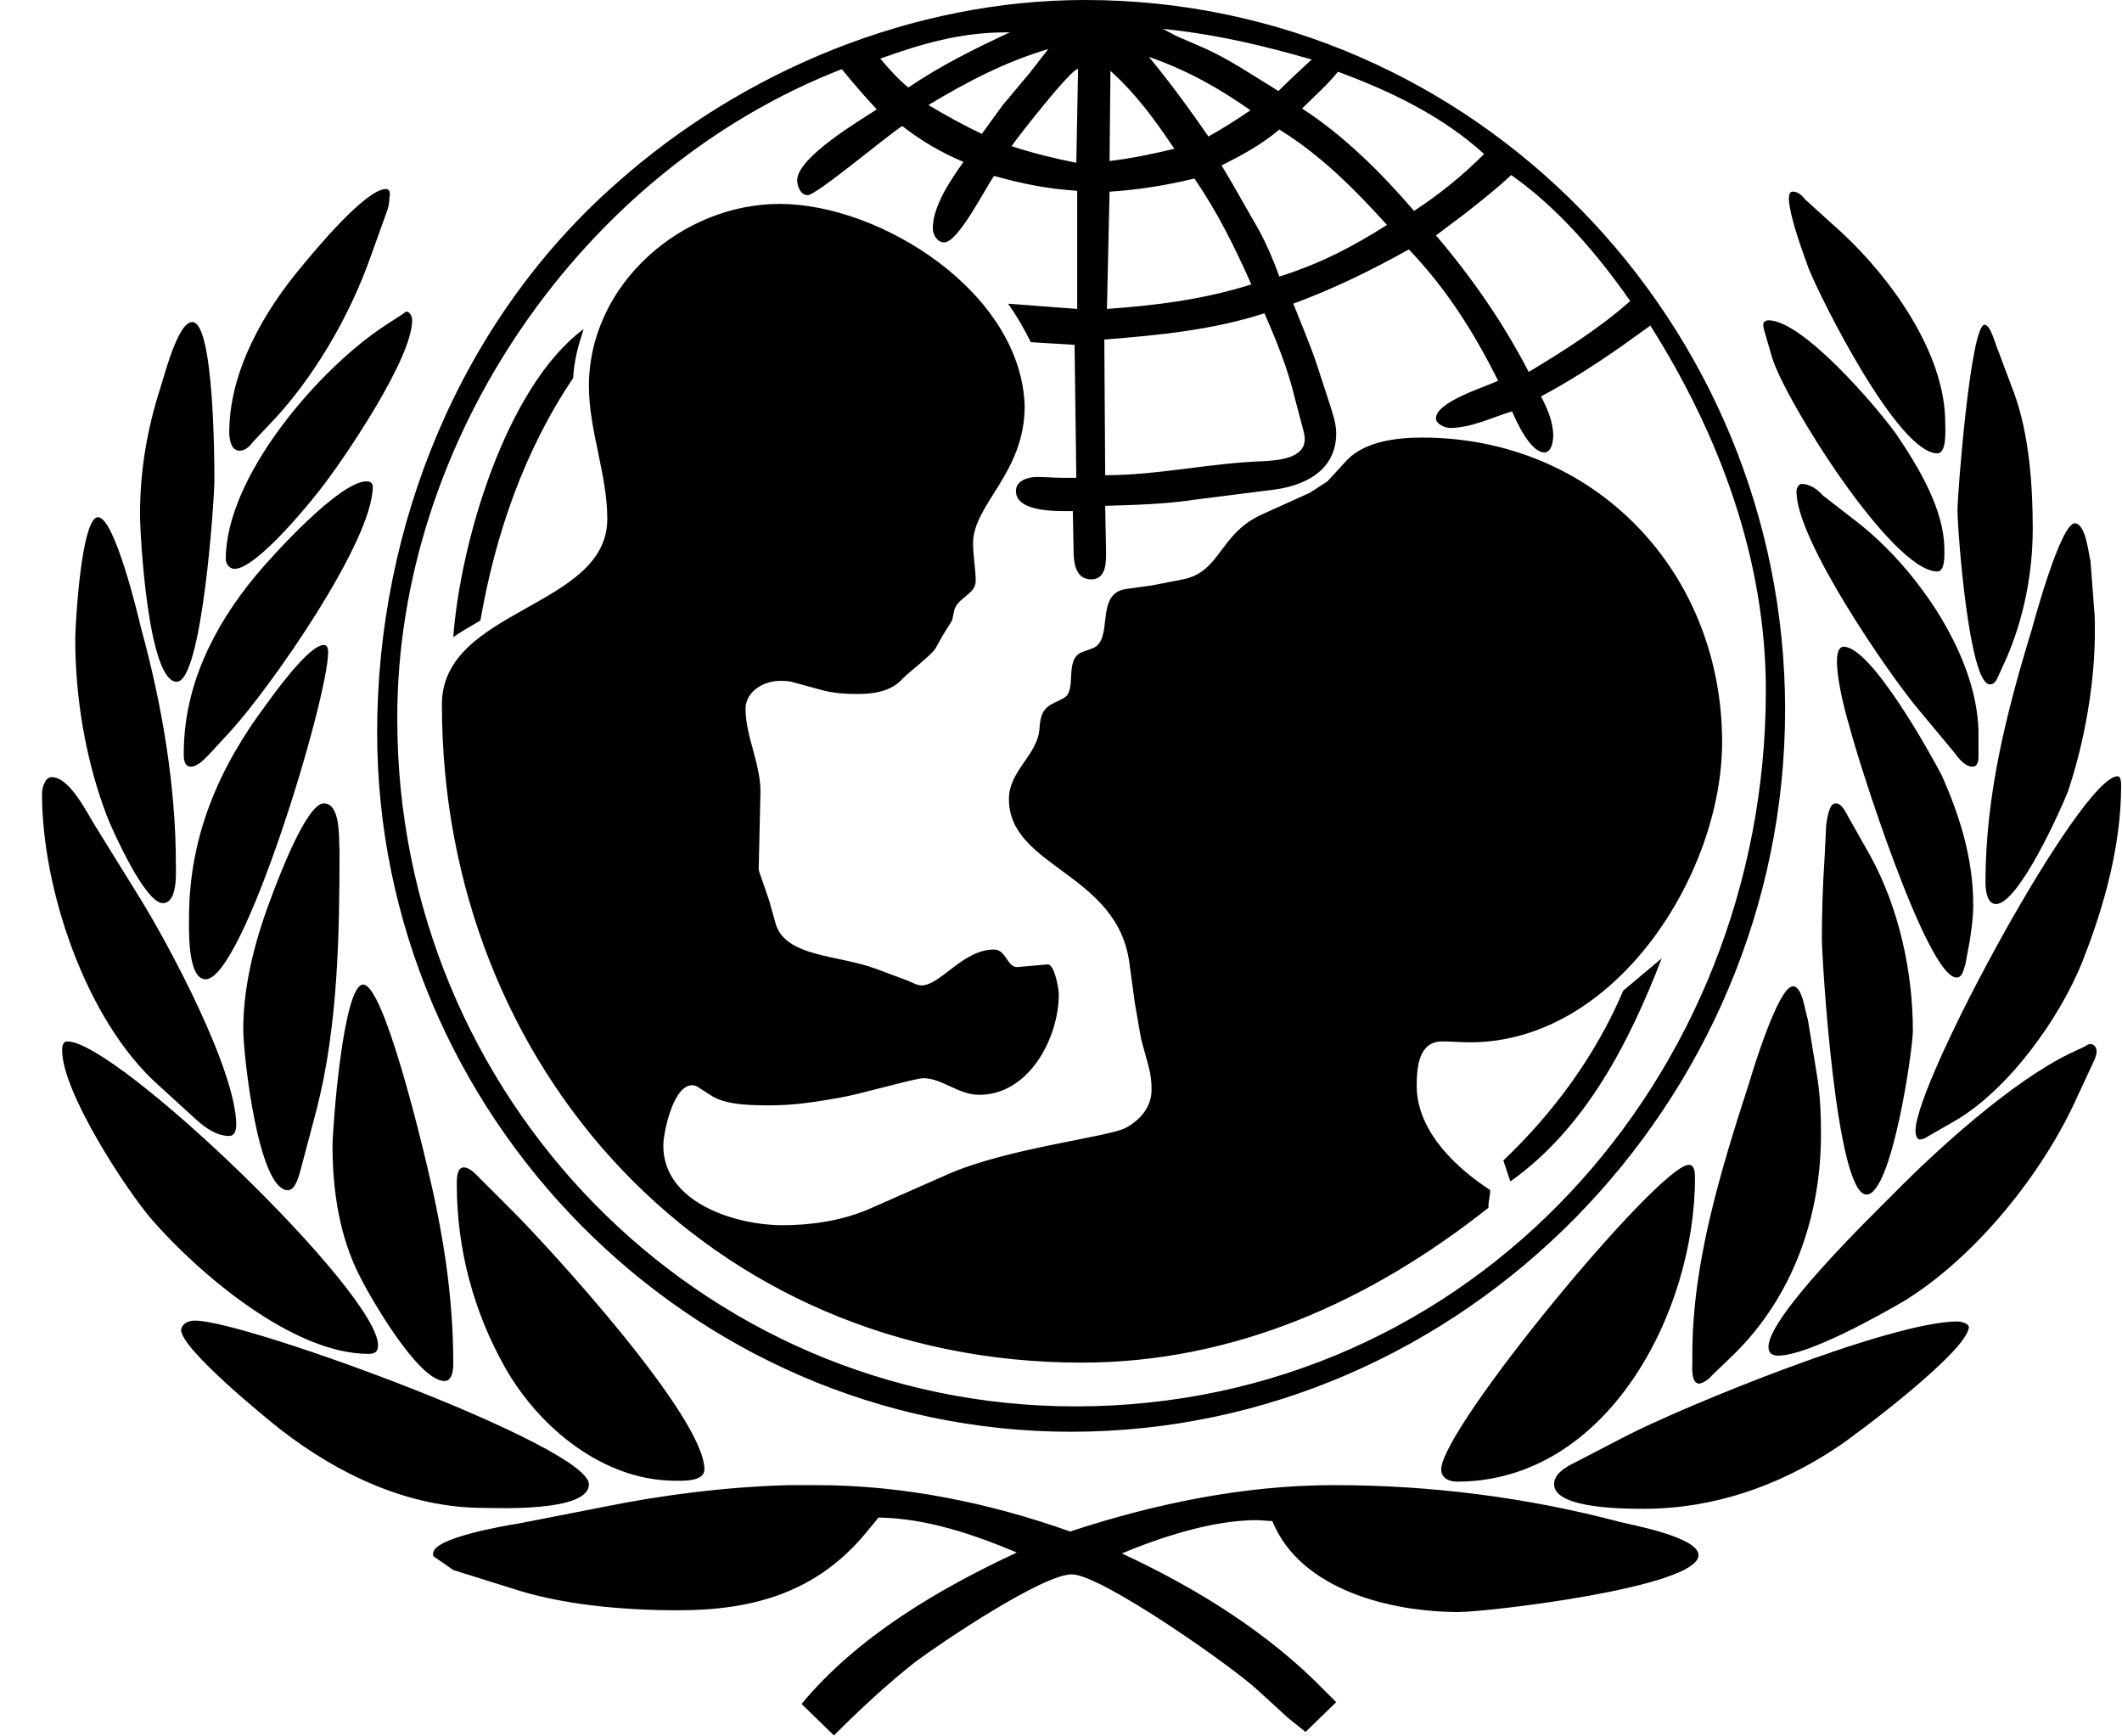 <?xml version="1.0" encoding="utf-8"?>
<!-- Generator: Adobe Illustrator 22.1.0, SVG Export Plug-In . SVG Version: 6.00 Build 0)  -->
<svg version="1.1"
	 id="svg3098" inkscape:version="0.48.4 r9939" sodipodi:docname="Unicef logo.svg" xmlns:cc="http://creativecommons.org/ns#" xmlns:dc="http://purl.org/dc/elements/1.1/" xmlns:inkscape="http://www.inkscape.org/namespaces/inkscape" xmlns:rdf="http://www.w3.org/1999/02/22-rdf-syntax-ns#" xmlns:sodipodi="http://sodipodi.sourceforge.net/DTD/sodipodi-0.dtd" xmlns:svg="http://www.w3.org/2000/svg"
	 xmlns="http://www.w3.org/2000/svg" xmlns:xlink="http://www.w3.org/1999/xlink" x="0px" y="0px" viewBox="0 0 242.5 198.4"
	 style="enable-background:new 0 0 242.5 198.4;" xml:space="preserve">
<sodipodi:namedview  bordercolor="#666666" borderopacity="1" gridtolerance="10" guidetolerance="10" id="namedview3207" inkscape:current-layer="svg3098" inkscape:cx="1105.0694" inkscape:cy="149.90287" inkscape:pageopacity="0" inkscape:pageshadow="2" inkscape:window-height="706" inkscape:window-maximized="1" inkscape:window-width="1366" inkscape:window-x="-8" inkscape:window-y="-8" inkscape:zoom="0.25" objecttolerance="10" pagecolor="#ffffff" showgrid="false">
	</sodipodi:namedview>
<path id="path3109" inkscape:connector-curvature="0" d="M124,0c-19.6,0-39,8-53.5,20.9C52.6,36.6,43.1,60.1,43.1,83.7
	c0,43.4,35.5,79.9,79.3,79.9c44.9,0,81.6-37.7,81.6-82.5C204,36.9,168.5,0,124,0z M132.9,3.3c5,0.5,9.7,1.5,14.5,2.8l2.5,0.7
	c-1.3,1.2-2.6,2.4-3.8,3.6c-2.8-1.7-5.7-3.7-8.7-5l-3-1.3L132.9,3.3L132.9,3.3z M114.9,3.7h0.5c-4.1,1.9-7.9,3.8-11.6,6.3
	c-1.2-1-2.2-2.1-3.2-3.3C105.3,5,109.8,3.7,114.9,3.7z M119.8,5.6l-2.1,2.7l-3.1,3.7l-2.4,3.3c-2.1-1-4.1-2.1-6.1-3.3
	C110.6,9.3,114.8,7.1,119.8,5.6L119.8,5.6z M131.3,6.5c4.3,1.5,7.9,3.5,11.6,6.1c-1.6,1.1-3.2,2.1-4.8,3l-1.4-2
	C135,11.2,133.2,8.8,131.3,6.5z M96.2,7.9c1.3,1.6,2.6,3.1,4,4.6c-2,1.3-9.1,5.5-9.1,8.1c0,0.7,0.4,1.7,1.2,1.7
	c1,0,8.7-6.5,10.8-7.9c2.2,1.7,4.4,3,7,4.1c-1.4,2-3.5,5-3.5,7.6c0,0.7,0.5,1.6,1.3,1.6c1.6,0,4.7-6.2,5.7-7.6
	c3.2,0.9,6.2,1.5,9.5,1.7v13.5c-2.6-0.2-5.3-0.4-7.9-0.6c1,1.4,1.8,2.8,2.6,4.4l5,0.3l0.2,15.2h-1.5c-1,0-2-0.1-3-0.1
	c-1,0-2.4,0.4-2.4,1.6c0,2.5,4.9,2.3,6.5,2.3l0.1,5.1c0.1,1.4,0.5,2.7,2,2.7c1.7,0,1.7-1.9,1.7-3l-0.1-5.4c3.4-0.1,6.9-0.2,10.2-0.7
	l8.7-1.1c3.7-0.4,7.5-2.1,7.5-6.5c0-1.1-0.4-2.2-0.7-3.2l-1.5-4.6c-0.8-2.4-1.8-4.7-2.7-7c4.6-1.7,8.9-3.8,13.2-6.2
	c4.3,4.5,7.4,9.4,10.2,15c-1.4,0.7-7.1,2.4-7.1,4.3c0,0.7,1.1,1.1,1.6,1.1c2.4,0,4.8-1.2,7.1-1.9c0.5,1.2,2.1,4.7,3.7,4.7
	c0.8,0,1-1.3,1-1.9c0-1.6-0.7-3.2-1.4-4.5c3.2-1.7,6.3-3.7,9.3-5.8l3.2-2.3c7.9,12.5,13.2,26.7,13.2,41.7
	c0,44.2-33.6,81.8-78.9,81.8c-43.2,0-77.5-35.5-77.5-78.5C45.3,50.5,66.4,19.5,96.2,7.9z M123.2,7.9L123,18.6
	c-2.5-0.5-5-1.1-7.4-1.9C116.2,15.8,122.6,7.6,123.2,7.9L123.2,7.9z M126.9,8.1c2.9,2.6,5.1,5.6,7.3,8.9c-2.5,0.6-4.9,1.1-7.4,1.4
	C126.8,18.5,126.9,8.1,126.9,8.1z M152.9,8.2c6,2.2,12,5.1,16.7,9.4c-2.5,2.5-5.1,4.6-8,6.5c-3.7-4.3-8-8.6-12.8-11.7
	C150.2,11,151.7,9.7,152.9,8.2z M146.2,14.8c4.7,2.9,8.6,6.8,12.3,10.9c-3.9,2.5-7.8,4.5-12.3,5.9c-0.8-2.2-1.7-4.3-2.9-6.3
	l-2.4-4.2l-1.3-2.2C142,17.7,144.2,16.5,146.2,14.8L146.2,14.8z M172.7,20c5.4,3.8,9.9,9.1,13.6,14.4c-3.5,3.1-7.6,5.7-11.6,8.1
	c-2.9-5.6-6.5-10.8-10.6-15.6l3.2-2.4C169.2,23,171,21.6,172.7,20z M136.5,20.4c2.6,3.8,4.6,7.8,6.5,12.1
	c-5.4,1.7-10.8,2.4-16.5,2.8l0.3-13.4C130,21.7,133.2,21.2,136.5,20.4z M44.1,21.6c-2.3,0-8.1,7-9.5,8.7c-4.4,5.2-8.4,12.1-8.4,19.1
	c0,0.8,0.2,2.1,1.2,2.1c0.7,0,1.2-0.6,1.6-1.1l1.6-1.7c5.1-5.2,9.4-12.6,11.8-19.5l1.8-5c0.2-0.5,0.3-1.1,0.3-1.6
	C44.6,22.2,44.6,21.6,44.1,21.6z M204.9,21.9c-1.7-0.2,1.8,8.7,1.8,8.8c1.4,3.5,10.2,21.1,14.7,21.1c1.1,0,0.9-2.7,0.9-3.5
	c0-8-6.3-16.6-11.8-21.7l-4.2-3.8C206,22.4,205.5,21.9,204.9,21.9L204.9,21.9z M89.1,23.3c-11.2,0-21.8,9.2-21.8,20.8
	c0,5.1,2.1,10.1,2.1,15.2c0,10.2-18.9,10.2-18.9,21.2c0,41.6,30.6,75.2,73.1,75.2c17.4,0,33-7,46.5-17.7v-0.2c0-0.6,0.2-1.2,0.2-1.8
	c0-0.1-8.4-4.9-8.4-11.9c0-2.1,0.2-5.1,2.9-5.1c1.1,0,2.1,0.1,3.2,0.1c16.6,0,28.8-19.2,28.8-34.3c0-19.4-14.5-34.8-34.3-34.8
	c-2.8,0-6.4,0.4-8.5,2.5l-2.3,2.5l-2,1.3l-5.3,2.4c-5.1,2.2-4.8,6.6-9.2,7.5l-3.6,0.7l-2.9,0.4c-3.7,0.5-1.3,5.9-3.9,6.8l-1.1,0.4
	c-2.2,0.8-0.5,4.5-2.2,5.3l-1.2,0.6c-1.2,0.6-1.4,1.5-1.5,2.7c-0.1,3.1-3.5,4.9-3.5,8.2c0,7.9,12.6,8.4,13.8,19l0.6,4.4l0.7,4
	l0.9,3.3c0.2,0.8,0.3,1.6,0.3,2.5c0,2-1.3,3.5-3,4.4c-1.9,1-13.4,2.3-20.1,5.2l-9.3,4.1c-3.1,1.3-6.5,1.8-9.8,1.8
	c-5.2,0-13.6-2.5-13.6-9.1c0-1.4,1.1-6.9,3.3-6.9c0.3,0,0.5,0.1,0.8,0.3l1.4,0.9c1.7,1.1,4.7,1.1,6.8,1.1c2.6,0,5.3-0.4,8-0.9
	c1.9-0.3,8.5-2.2,9.4-2.2c2.2,0,4,1.9,6.4,1.9c5.7,0,9.1-6.5,9.1-11.5c0-0.6-0.5-3.5-1.3-3.4l-3.4,0.3c-1.2,0.1-1.3-2-2.7-2
	c-3.6,0-6.1,4.1-8.3,4.1c-0.5,0-1.2-0.4-1.7-0.6l-3.5-1.3c-4.2-1.6-10.5-1.3-11.5-5.3l-0.7-2.5l-1-2.9l-0.2-0.6l0.2-8.7
	c0.1-3.3-1.7-6.5-1.7-9.7c0-2,2.1-3.2,3.9-3.2c0.6,0,1.1,0,1.7,0.2l3.3,0.9c1.2,0.3,2.5,0.4,3.8,0.4c2,0,4-0.3,5.3-1.8
	c0.8-0.8,3.3-2.7,3.7-3.4l0.9-1.6l1-1.6l0.2-0.9c0.2-1.7,2.5-2,2.5-3.6c0-1.4-0.3-2.9-0.3-4.3c0-4.5,5.9-8,5.9-15.7
	C116.7,33.4,100.6,23.3,89.1,23.3L89.1,23.3z M46.5,35.6c-0.2,0-0.3,0.2-0.5,0.3l-2,1.3c-7.5,4.9-18.2,17.2-18.2,26.7
	c0,0.5,0.4,1.1,1,1.1c2.6,0,9.2-8.2,10.5-10c2.4-3.2,9.8-14.1,9.8-18.4C47.1,36.2,46.9,35.7,46.5,35.6z M144.5,35.8
	c1.4,3.2,2.7,6.4,3.5,9.8l0.9,3.4c0.1,0.4,0.2,0.7,0.2,1.2c0,2.2-3.1,2.4-4.7,2.5c-6.1,0.2-12,1.6-18.1,1.6l-0.1-15.5
	C132.5,38.3,138.6,37.7,144.5,35.8L144.5,35.8z M202.1,36.6c-0.3,0-0.6,0.2-0.6,0.5c0,0.4,0.2,0.9,0.3,1.3l0.7,2.4
	c1.4,4.8,13.7,24.5,18.9,24.5c0.9,0,0.8-1.9,0.8-2.5c0-4.6-3-9.5-5.5-13.2C214.4,46.4,206,36.6,202.1,36.6L202.1,36.6z M22,36.8
	c-1.7-0.1-3.3,6.5-3.7,7.6c-1.5,4.7-2.3,9.4-2.3,14.4c0,2.2,0.9,19.1,4.2,19.1c2.9,0,4.3-20.9,4.3-23C24.5,53.3,24.5,36.9,22,36.8z
	 M226.8,37.1c-1.6,0-3.1,19.3-3.1,21.2c0,2.2,1.3,19.9,3.7,19.9c0.5,0,0.7-0.4,0.9-0.8l1-2.2c2-4.6,3-9.8,3-14.8
	c0-4.9-0.4-10.7-2.1-15.4l-1.8-4.8C228.1,39.6,227.5,37.1,226.8,37.1z M66.7,37.6C57.8,44.2,52.6,62,51.8,72.8
	c1-0.7,2.1-1.3,3.1-1.9c1.7-9.8,5-19.4,10.6-27.7C65.6,41.2,66.1,39.4,66.7,37.6L66.7,37.6z M41.9,55c-3.1,0-10.7,8.4-12.7,10.8
	c-4.8,5.8-8.2,12.6-8.2,20.3c0,0.5,0,1.5,0.8,1.5c0.8,0,1.6-0.9,2.1-1.4l2.4-2.6c4.5-4.9,16.3-21.7,16.3-28
	C42.6,55.2,42.3,55,41.9,55z M205.9,55.3c-0.4,0-0.6,0.5-0.6,0.9c0,5.5,10.4,20.6,13.8,24.7l4,4.8c0.5,0.6,1.3,1.9,2.3,1.9
	c0.7,0,0.7-0.8,0.7-1.3v-2c0.2-9-7-19.3-13.8-24.6l-4-3.1C207.7,55.9,206.8,55.3,205.9,55.3z M11.2,59.1c-1.9,0-2.6,12.2-2.6,13.9
	c0,6.8,1.2,13.9,3.6,20.2c0.7,1.8,4.4,10,6.4,10c1.7,0,1.5-3.4,1.5-4.4c0-9-1.6-18.4-4-27.1C15.8,70.4,13.1,59.1,11.2,59.1
	L11.2,59.1z M237.1,59.8c-1.6,0-4.6,11-4.9,12.1c-2.9,9.5-5.3,18.9-5.3,28.9c0,0.7,0.1,2.5,1.2,2.5c2.6,0,7.5-11,8.2-12.8
	c1.9-5.6,3.1-12.4,3.1-18.3c0-0.9,0-1.8-0.1-2.8l-0.4-5.3C238.7,63.5,238.4,59.8,237.1,59.8L237.1,59.8z M37,73.7
	c-1.7,0-5.7,5.6-6.5,6.7c-5.5,7.3-8.9,15.2-8.9,24.5c0,1.2-0.2,7,1.9,7c4.3,0,14-32.1,14-37.4C37.5,74.1,37.4,73.7,37,73.7z
	 M210.7,73.9c-2,0,0.5,8.7,0.6,8.9c0.9,3.7,8.9,28.9,12.3,28.9c0.7,0,0.8-1,1-1.5l0.5-2.7c0.2-1.3,0.4-2.7,0.4-4.1
	c0-5.2-1.5-10.1-3.6-14.8C220.5,85.9,213.8,73.9,210.7,73.9L210.7,73.9z M242,88.7c-4.2,0-23.1,34.9-23.1,40.5c0,0.3,0.1,1,0.5,1
	c0.4,0,0.7-0.2,1-0.4l2.8-1.6c6.2-3.5,12.2-11.8,14.8-18.4c2.5-6.3,4.4-13.3,4.4-20C242.4,89.5,242.4,88.7,242,88.7z M5.9,88.8
	c-0.8,0-1.1,1.3-1.1,1.9c0,10.9,5,25.8,13.2,33.2l4.5,4.1c1,0.9,2.3,1.8,3.7,1.8c0.6,0,0.8-0.7,0.8-1.2c0-6.3-7.7-20.6-10.9-25.8
	l-5.2-8.4C10,93,8,88.8,5.9,88.8L5.9,88.8z M37,91.8c-2,0-5.3,8.9-5.8,10.2c-1.9,4.9-3.4,10.3-3.4,15.6c0,2.9,1.7,18.4,5.1,18.4
	c0.9,0,1.3-1.8,1.5-2.5l1.8-6.8c2.4-9.4,2.6-19.7,2.6-29.5C38.7,96,39,91.8,37,91.8z M209.8,91.8c-0.8-0.1-1,1.9-1.1,2.4l-0.2,4
	c-0.2,3-0.3,6.1-0.3,9.1c0,2,1.6,29.2,5.1,29.2c2.9,0,5.3-16.6,5.3-18.7c0-6.8-1.6-14-4.8-19.9l-2.6-4.6
	C210.9,92.8,210.5,91.8,209.8,91.8z M189.9,109.5l-4.4,3.7c-3.1,7.3-7.9,13.9-13.7,19.4l0.8,2.4
	C181.2,128.9,186.2,119.1,189.9,109.5z M41.5,112.5c-2.3,0-3.5,16.5-3.5,18.4c0,5.2,0.8,10.5,3.2,15.1c1.1,2.2,6.6,11.8,9.6,11.8
	c0.9,0,1-1.3,1-2c0-7.8-1.2-15.1-3-22.6C48.3,131.1,43.9,112.5,41.5,112.5L41.5,112.5z M204.9,112.7c-1.7,0-4.7,10-5,11
	c-3.2,9.9-6.5,20.5-6.5,31v0.9c0,0.5-0.2,2.5,0.8,2.5c0.5-0.1,1.1-0.5,1.4-0.9l2.4-2.3c6.9-6.7,10.1-15.9,10.1-25.3
	c0-2.3-0.1-4.7-0.5-7l-1-6.1C206.3,115.7,206,112.7,204.9,112.7z M7.7,119c-0.5,0-0.6,0.5-0.6,1c0,4.8,7.3,15.9,10.2,19.3
	c5.3,6.1,16.1,15.4,24.8,15.4c0.7,0,1.1-0.2,1.1-1C43.2,147.7,13.4,119,7.7,119z M238.9,119.3c-0.3,0-0.5,0.2-0.7,0.3l-1.7,0.8
	c-6.6,3.2-15.2,11-20.2,16.1c-2.6,2.6-14.2,13.9-14.2,17.4c0,0.7,0.4,1,1.1,1c3.4,0,11.6-4.6,14.5-6.3c8.2-5.1,15.8-14.6,19.7-23.3
	l2-4.3c0.1-0.3,0.2-0.6,0.2-0.9C239.6,119.7,239.3,119.3,238.9,119.3L238.9,119.3z M193,133.1c-3.4,0-28.3,30.1-28.3,34.8
	c0,1,0.9,1.4,1.8,1.4c17.2,0,27.2-19.4,27.2-34.7C193.7,134.1,193.7,133.1,193,133.1L193,133.1z M53,133.4c-0.8,0-0.8,1.3-0.8,1.9
	c0,7.4,1.9,14.6,5.6,21.1c3.9,6.8,11.2,12.8,19.4,12.8c0.9,0,3.3,0.1,3.3-1.3c0-6-17.7-25.3-22-29.6l-3.7-3.7
	C54.4,134.2,53.7,133.4,53,133.4L53,133.4z M22.3,150.9c-0.6,0-1.4,0.2-1.6,1c-0.2,2.1,9.9,10.3,11.3,11.4c6.7,5.2,14.7,9,23.3,9
	c1.5,0,12,0.5,12-2.7C67.3,165.3,28.1,150.9,22.3,150.9z M223.7,151c-7.6,0-31.1,9.6-37.9,13.1l-5.4,2.8c-1,0.5-2.8,1.3-2.8,2.7
	c0,2.9,8.7,2.8,10.3,2.8c7.9,0,15.4-2.6,22-7c2-1.3,15.1-11.1,15.1-13.8C224.9,151.2,224.1,151,223.7,151L223.7,151z M90.1,169.7
	c-7.1,0.2-14.3,1.1-21.2,2.5l-9.7,1.9c-1.3,0.2-9.7,1.6-9.7,3.4v0.1v0.2l2.3,1.6l6.4,2c5.9,2,13.1,2.6,19.3,2.6
	c8.7,0,15.9-2.1,21.5-8.9l1.4-1.7c5.5,0.1,10.8,1.9,15.8,4c-9,4.2-18.2,9.6-24.6,17.3l3.7,3.6c2.9-2.9,6-5.8,9.3-8.4
	c2.8-2.1,14.8-10.2,18-10c3.5,0.2,18.2,10.5,21.1,13.2l3.5,3.2l2,1.6l3.5-3.4l-1.3-1.3c-6.5-6.7-14.8-11.8-23.2-15.7
	c4.6-1.9,10.4-3.8,15.4-3.8c0.6,0,1.2,0.1,1.8,0.1c3.2,7.9,13.6,10.4,21.3,10.4c3.2,0,27.4-2.8,27.4-6.5c0-2.1-7.9-3.5-9-3.8
	c-10.6-2.8-21.6-4.2-32.6-4.2c-10.3,0-20.5,2.1-30.2,5.3c-9.3-3.3-19.1-5.3-29-5.3C92.1,169.7,91.1,169.7,90.1,169.7L90.1,169.7z"/>
</svg>
